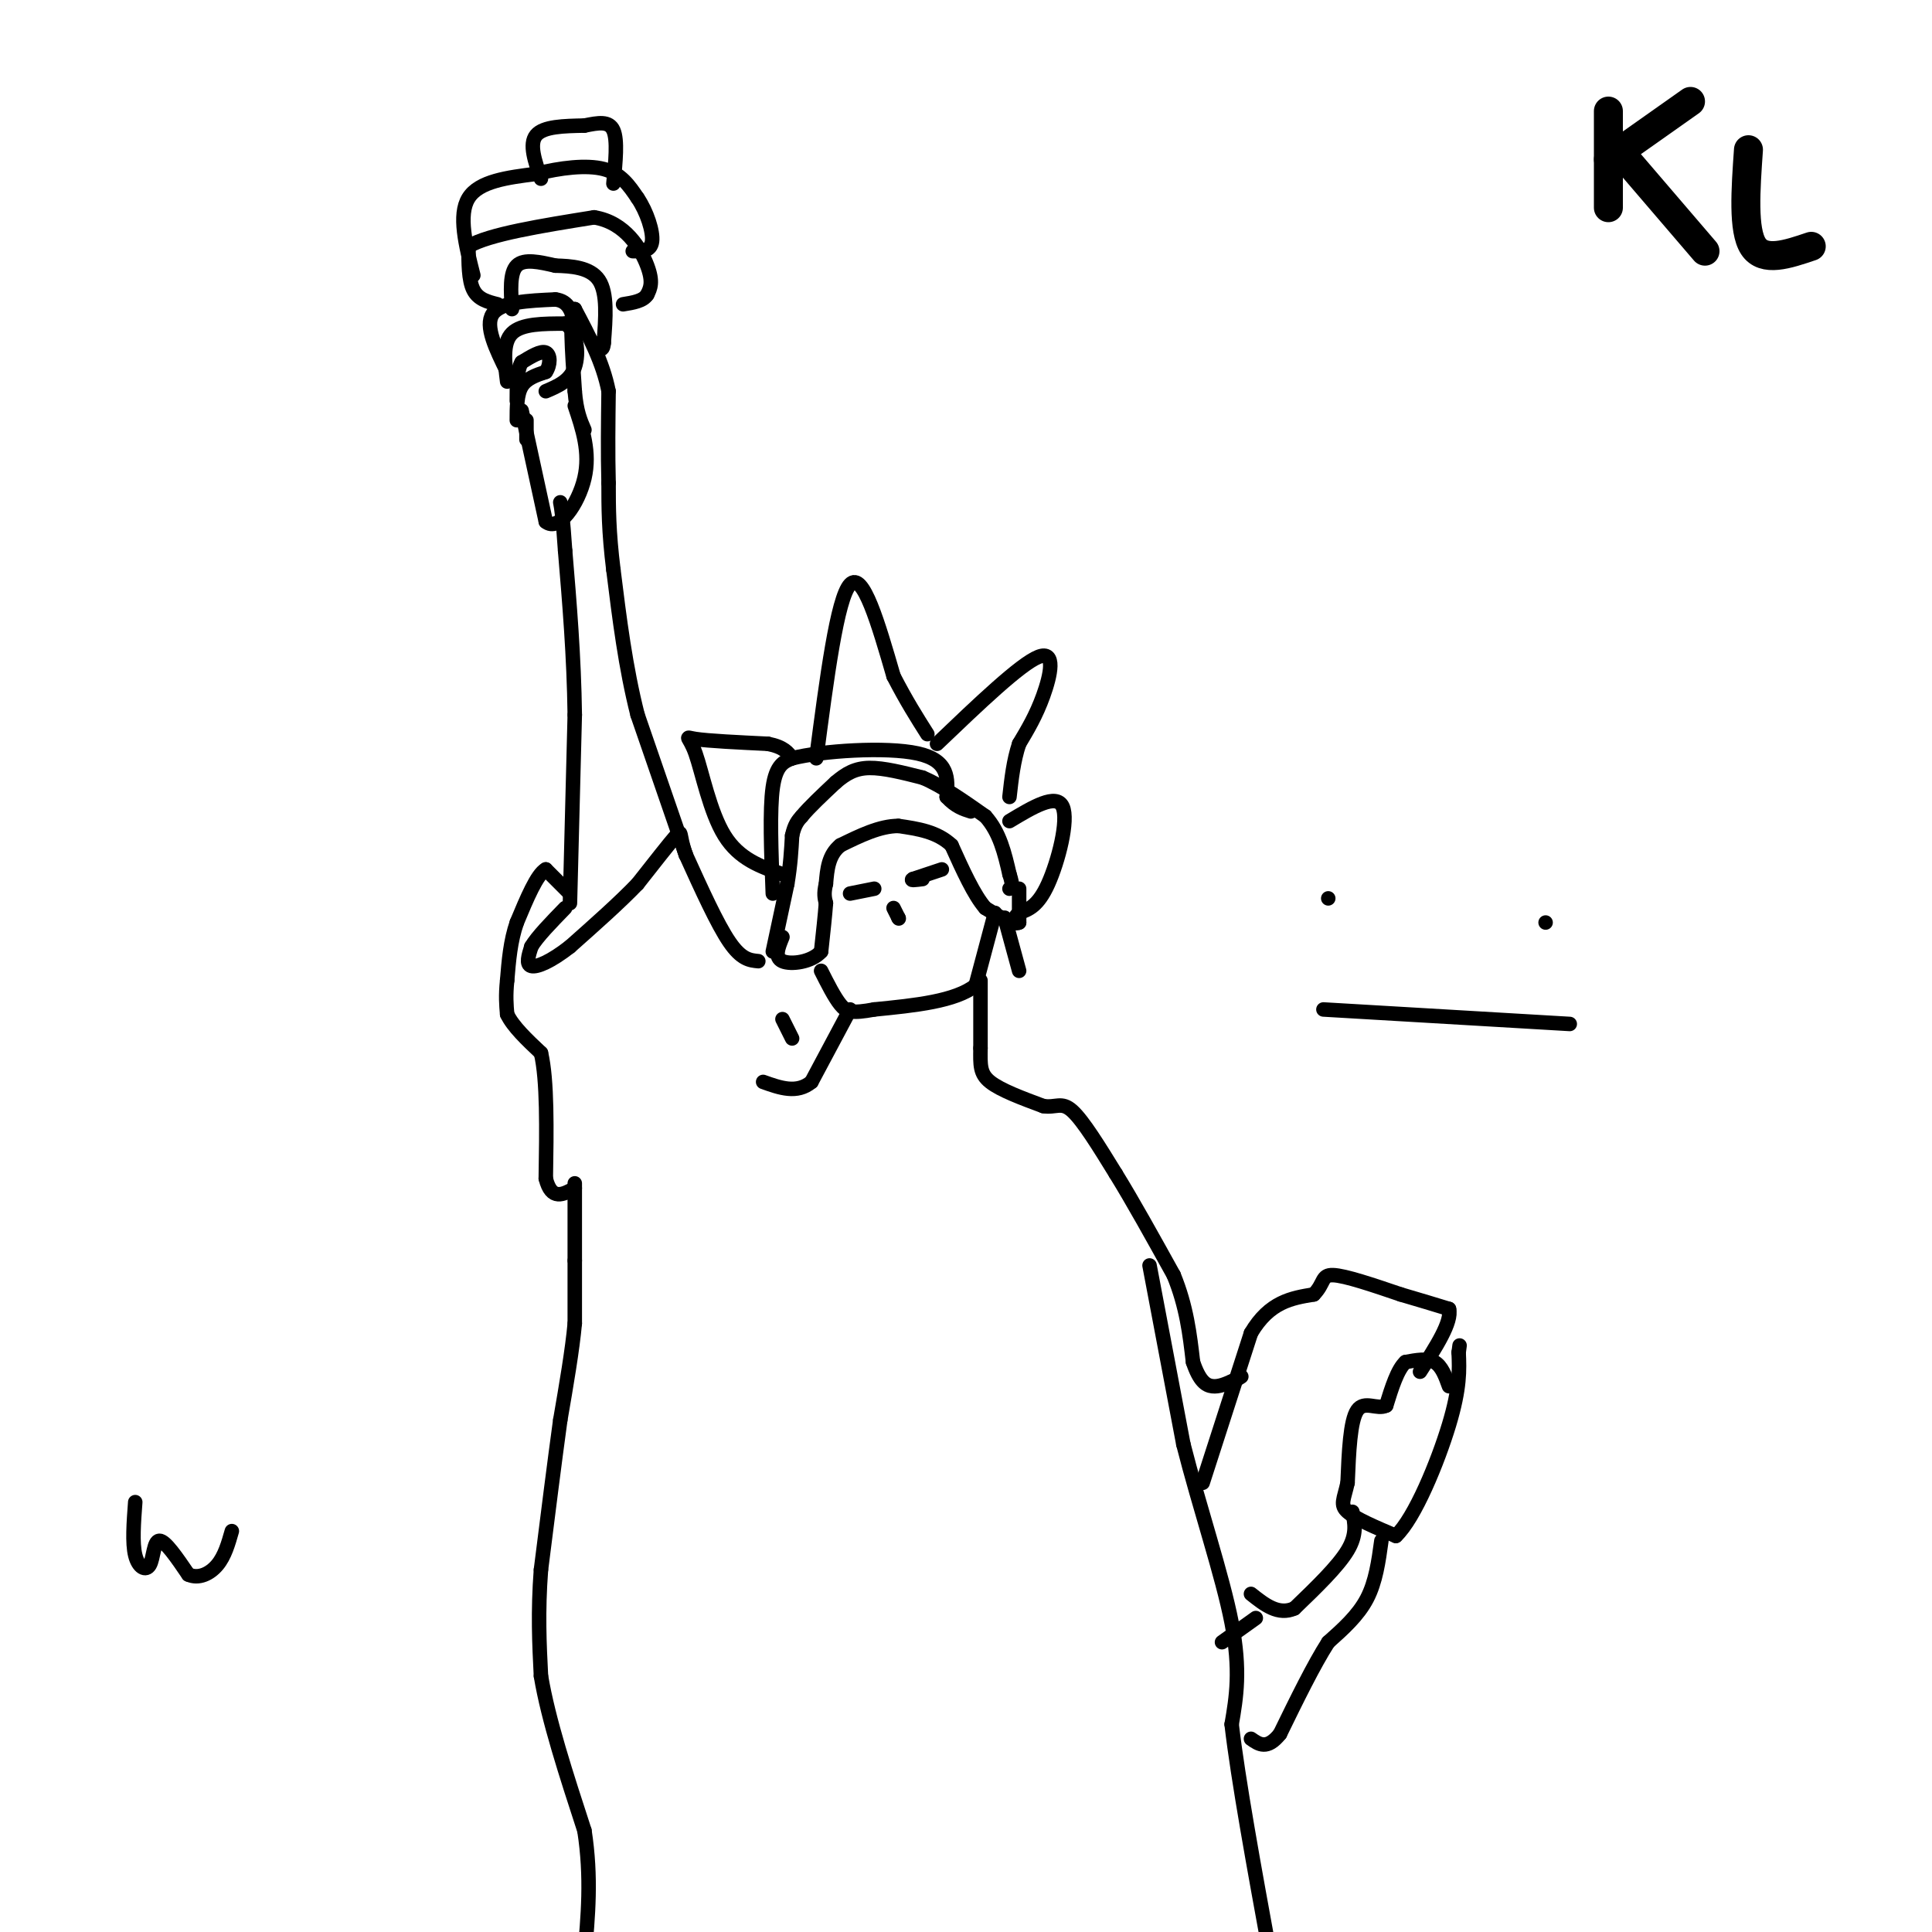 <svg viewBox='0 0 400 400' version='1.1' xmlns='http://www.w3.org/2000/svg' xmlns:xlink='http://www.w3.org/1999/xlink'><g fill='none' stroke='#000000' stroke-width='6' stroke-linecap='round' stroke-linejoin='round'><path d='M333,23c0.000,0.000 0.000,20.000 0,20'/><path d='M333,33c0.000,0.000 17.000,-12.000 17,-12'/><path d='M335,31c0.000,0.000 18.000,21.000 18,21'/><path d='M362,31c-0.583,8.333 -1.167,16.667 1,20c2.167,3.333 7.083,1.667 12,0'/></g>
<g fill='none' stroke='#000000' stroke-width='3' stroke-linecap='round' stroke-linejoin='round'><path d='M160,197c0.000,0.000 3.000,-14.000 3,-14'/><path d='M163,183c0.667,-4.000 0.833,-7.000 1,-10'/><path d='M164,173c0.500,-2.333 1.250,-3.167 2,-4'/><path d='M166,169c1.500,-1.833 4.250,-4.417 7,-7'/><path d='M173,162c2.156,-1.844 4.044,-2.956 7,-3c2.956,-0.044 6.978,0.978 11,2'/><path d='M191,161c4.000,1.667 8.500,4.833 13,8'/><path d='M204,169c3.000,3.333 4.000,7.667 5,12'/><path d='M209,181c0.833,2.500 0.417,2.750 0,3'/><path d='M211,184c0.000,0.000 0.000,7.000 0,7'/><path d='M211,191c-1.167,0.667 -4.083,-1.167 -7,-3'/><path d='M204,188c-2.333,-2.667 -4.667,-7.833 -7,-13'/><path d='M197,175c-3.000,-2.833 -7.000,-3.417 -11,-4'/><path d='M186,171c-3.833,0.000 -7.917,2.000 -12,4'/><path d='M174,175c-2.500,2.000 -2.750,5.000 -3,8'/><path d='M171,183c-0.500,2.000 -0.250,3.000 0,4'/><path d='M171,187c-0.167,2.333 -0.583,6.167 -1,10'/><path d='M170,197c-1.933,2.222 -6.267,2.778 -8,2c-1.733,-0.778 -0.867,-2.889 0,-5'/><path d='M189,182c3.000,-1.000 6.000,-2.000 6,-2c0.000,0.000 -3.000,1.000 -6,2'/><path d='M189,182c-0.667,0.333 0.667,0.167 2,0'/><path d='M181,184c0.000,0.000 -5.000,1.000 -5,1'/><path d='M185,188c0.000,0.000 1.000,2.000 1,2'/><path d='M186,190c0.167,0.333 0.083,0.167 0,0'/><path d='M206,189c0.000,0.000 -4.000,15.000 -4,15'/><path d='M202,204c-4.167,3.333 -12.583,4.167 -21,5'/><path d='M181,209c-4.644,0.867 -5.756,0.533 -7,-1c-1.244,-1.533 -2.622,-4.267 -4,-7'/><path d='M208,190c0.000,0.000 3.000,11.000 3,11'/><path d='M176,209c0.000,0.000 -8.000,15.000 -8,15'/><path d='M168,224c-3.000,2.500 -6.500,1.250 -10,0'/><path d='M164,215c0.000,0.000 -2.000,-4.000 -2,-4'/><path d='M157,199c-1.750,-0.167 -3.500,-0.333 -6,-4c-2.500,-3.667 -5.750,-10.833 -9,-18'/><path d='M142,177c-1.489,-4.133 -0.711,-5.467 -2,-4c-1.289,1.467 -4.644,5.733 -8,10'/><path d='M132,183c-3.667,3.833 -8.833,8.417 -14,13'/><path d='M118,196c-3.956,3.089 -6.844,4.311 -8,4c-1.156,-0.311 -0.578,-2.156 0,-4'/><path d='M110,196c1.167,-2.000 4.083,-5.000 7,-8'/><path d='M118,185c0.000,0.000 -5.000,-5.000 -5,-5'/><path d='M113,180c-1.833,1.000 -3.917,6.000 -6,11'/><path d='M107,191c-1.333,3.833 -1.667,7.917 -2,12'/><path d='M105,203c-0.333,3.167 -0.167,5.083 0,7'/><path d='M105,210c1.167,2.500 4.083,5.250 7,8'/><path d='M112,218c1.333,5.667 1.167,15.833 1,26'/><path d='M113,244c1.167,4.667 3.583,3.333 6,2'/><path d='M119,245c0.000,0.000 0.000,16.000 0,16'/><path d='M119,261c0.000,4.833 0.000,8.917 0,13'/><path d='M119,274c-0.500,5.500 -1.750,12.750 -3,20'/><path d='M116,294c-1.167,8.500 -2.583,19.750 -4,31'/><path d='M112,325c-0.667,8.833 -0.333,15.417 0,22'/><path d='M112,347c1.500,9.000 5.250,20.500 9,32'/><path d='M121,379c1.500,9.667 0.750,17.833 0,26'/><path d='M203,203c0.000,0.000 0.000,14.000 0,14'/><path d='M203,217c-0.044,3.511 -0.156,5.289 2,7c2.156,1.711 6.578,3.356 11,5'/><path d='M216,229c2.644,0.422 3.756,-1.022 6,1c2.244,2.022 5.622,7.511 9,13'/><path d='M231,243c3.500,5.667 7.750,13.333 12,21'/><path d='M243,264c2.667,6.500 3.333,12.250 4,18'/><path d='M247,282c1.333,3.956 2.667,4.844 4,5c1.333,0.156 2.667,-0.422 4,-1'/><path d='M255,286c1.000,-0.333 1.500,-0.667 2,-1'/><path d='M238,262c0.000,0.000 7.000,37.000 7,37'/><path d='M245,299c3.311,13.044 8.089,27.156 10,37c1.911,9.844 0.956,15.422 0,21'/><path d='M255,357c1.333,11.500 4.667,29.750 8,48'/><path d='M249,307c0.000,0.000 10.000,-31.000 10,-31'/><path d='M259,276c3.833,-6.500 8.417,-7.250 13,-8'/><path d='M272,268c2.289,-2.311 1.511,-4.089 4,-4c2.489,0.089 8.244,2.044 14,4'/><path d='M290,268c4.000,1.167 7.000,2.083 10,3'/><path d='M300,271c0.667,2.667 -2.667,7.833 -6,13'/><path d='M300,287c-0.750,-2.083 -1.500,-4.167 -3,-5c-1.500,-0.833 -3.750,-0.417 -6,0'/><path d='M291,282c-1.667,1.500 -2.833,5.250 -4,9'/><path d='M287,291c-1.867,0.956 -4.533,-1.156 -6,1c-1.467,2.156 -1.733,8.578 -2,15'/><path d='M279,307c-0.756,3.444 -1.644,4.556 0,6c1.644,1.444 5.822,3.222 10,5'/><path d='M289,318c3.911,-3.667 8.689,-15.333 11,-23c2.311,-7.667 2.156,-11.333 2,-15'/><path d='M302,280c0.333,-2.500 0.167,-1.250 0,0'/><path d='M280,313c0.500,2.333 1.000,4.667 -1,8c-2.000,3.333 -6.500,7.667 -11,12'/><path d='M268,333c-3.333,1.500 -6.167,-0.750 -9,-3'/><path d='M286,319c-0.583,4.250 -1.167,8.500 -3,12c-1.833,3.500 -4.917,6.250 -8,9'/><path d='M275,340c-3.000,4.667 -6.500,11.833 -10,19'/><path d='M265,359c-2.667,3.333 -4.333,2.167 -6,1'/><path d='M260,335c0.000,0.000 -7.000,5.000 -7,5'/><path d='M118,187c0.000,0.000 1.000,-39.000 1,-39'/><path d='M119,148c-0.167,-12.167 -1.083,-23.083 -2,-34'/><path d='M117,114c-0.500,-7.333 -0.750,-8.667 -1,-10'/><path d='M142,177c0.000,0.000 -10.000,-29.000 -10,-29'/><path d='M132,148c-2.500,-9.833 -3.750,-19.917 -5,-30'/><path d='M127,118c-1.000,-8.000 -1.000,-13.000 -1,-18'/><path d='M126,100c-0.167,-6.167 -0.083,-12.583 0,-19'/><path d='M126,81c-1.167,-6.000 -4.083,-11.500 -7,-17'/><path d='M119,64c-1.167,0.000 -0.583,8.500 0,17'/><path d='M119,81c0.333,4.167 1.167,6.083 2,8'/><path d='M107,87c0.000,-2.667 0.000,-5.333 1,-7c1.000,-1.667 3.000,-2.333 5,-3'/><path d='M113,77c1.000,-1.444 1.000,-3.556 0,-4c-1.000,-0.444 -3.000,0.778 -5,2'/><path d='M108,75c-1.000,1.667 -1.000,4.833 -1,8'/><path d='M105,79c-0.500,-4.000 -1.000,-8.000 1,-10c2.000,-2.000 6.500,-2.000 11,-2'/><path d='M117,67c2.422,1.467 2.978,6.133 2,9c-0.978,2.867 -3.489,3.933 -6,5'/><path d='M105,77c-2.333,-4.750 -4.667,-9.500 -3,-12c1.667,-2.500 7.333,-2.750 13,-3'/><path d='M115,62c2.833,0.333 3.417,2.667 4,5'/><path d='M106,64c-0.250,-3.750 -0.500,-7.500 1,-9c1.500,-1.500 4.750,-0.750 8,0'/><path d='M115,55c3.200,0.089 7.200,0.311 9,3c1.800,2.689 1.400,7.844 1,13'/><path d='M125,71c-0.167,2.167 -1.083,1.083 -2,0'/><path d='M103,63c-2.000,-0.500 -4.000,-1.000 -5,-3c-1.000,-2.000 -1.000,-5.500 -1,-9'/><path d='M97,51c4.167,-2.500 15.083,-4.250 26,-6'/><path d='M123,45c6.489,1.022 9.711,6.578 11,10c1.289,3.422 0.644,4.711 0,6'/><path d='M134,61c-0.833,1.333 -2.917,1.667 -5,2'/><path d='M98,57c-1.583,-6.250 -3.167,-12.500 -1,-16c2.167,-3.500 8.083,-4.250 14,-5'/><path d='M111,36c4.978,-1.267 10.422,-1.933 14,-1c3.578,0.933 5.289,3.467 7,6'/><path d='M132,41c1.933,2.844 3.267,6.956 3,9c-0.267,2.044 -2.133,2.022 -4,2'/><path d='M112,37c-1.250,-3.583 -2.500,-7.167 -1,-9c1.500,-1.833 5.750,-1.917 10,-2'/><path d='M121,26c2.889,-0.578 5.111,-1.022 6,1c0.889,2.022 0.444,6.511 0,11'/><path d='M109,91c0.000,0.000 0.000,-4.000 0,-4'/><path d='M108,85c0.000,0.000 5.000,23.000 5,23'/><path d='M113,108c2.644,2.244 6.756,-3.644 8,-9c1.244,-5.356 -0.378,-10.178 -2,-15'/><path d='M160,185c-0.333,-8.667 -0.667,-17.333 0,-22c0.667,-4.667 2.333,-5.333 4,-6'/><path d='M164,157c6.133,-1.556 19.467,-2.444 26,-1c6.533,1.444 6.267,5.222 6,9'/><path d='M196,165c1.833,2.000 3.417,2.500 5,3'/><path d='M162,181c-4.482,-1.554 -8.964,-3.107 -12,-8c-3.036,-4.893 -4.625,-13.125 -6,-17c-1.375,-3.875 -2.536,-3.393 0,-3c2.536,0.393 8.768,0.696 15,1'/><path d='M159,154c3.333,0.667 4.167,1.833 5,3'/><path d='M169,157c2.167,-16.583 4.333,-33.167 7,-36c2.667,-2.833 5.833,8.083 9,19'/><path d='M185,140c2.667,5.167 4.833,8.583 7,12'/><path d='M194,154c8.644,-8.267 17.289,-16.533 21,-18c3.711,-1.467 2.489,3.867 1,8c-1.489,4.133 -3.244,7.067 -5,10'/><path d='M211,154c-1.167,3.500 -1.583,7.250 -2,11'/><path d='M209,170c4.844,-2.911 9.689,-5.822 11,-3c1.311,2.822 -0.911,11.378 -3,16c-2.089,4.622 -4.044,5.311 -6,6'/><path d='M211,189c-1.000,1.000 -0.500,0.500 0,0'/><path d='M275,186c0.000,0.000 0.000,0.000 0,0'/><path d='M320,191c0.000,0.000 0.000,0.000 0,0'/><path d='M274,209c0.000,0.000 51.000,3.000 51,3'/><path d='M28,311c-0.315,4.232 -0.631,8.464 0,11c0.631,2.536 2.208,3.375 3,2c0.792,-1.375 0.798,-4.964 2,-5c1.202,-0.036 3.601,3.482 6,7'/><path d='M39,326c2.133,0.956 4.467,-0.156 6,-2c1.533,-1.844 2.267,-4.422 3,-7'/></g>
</svg>